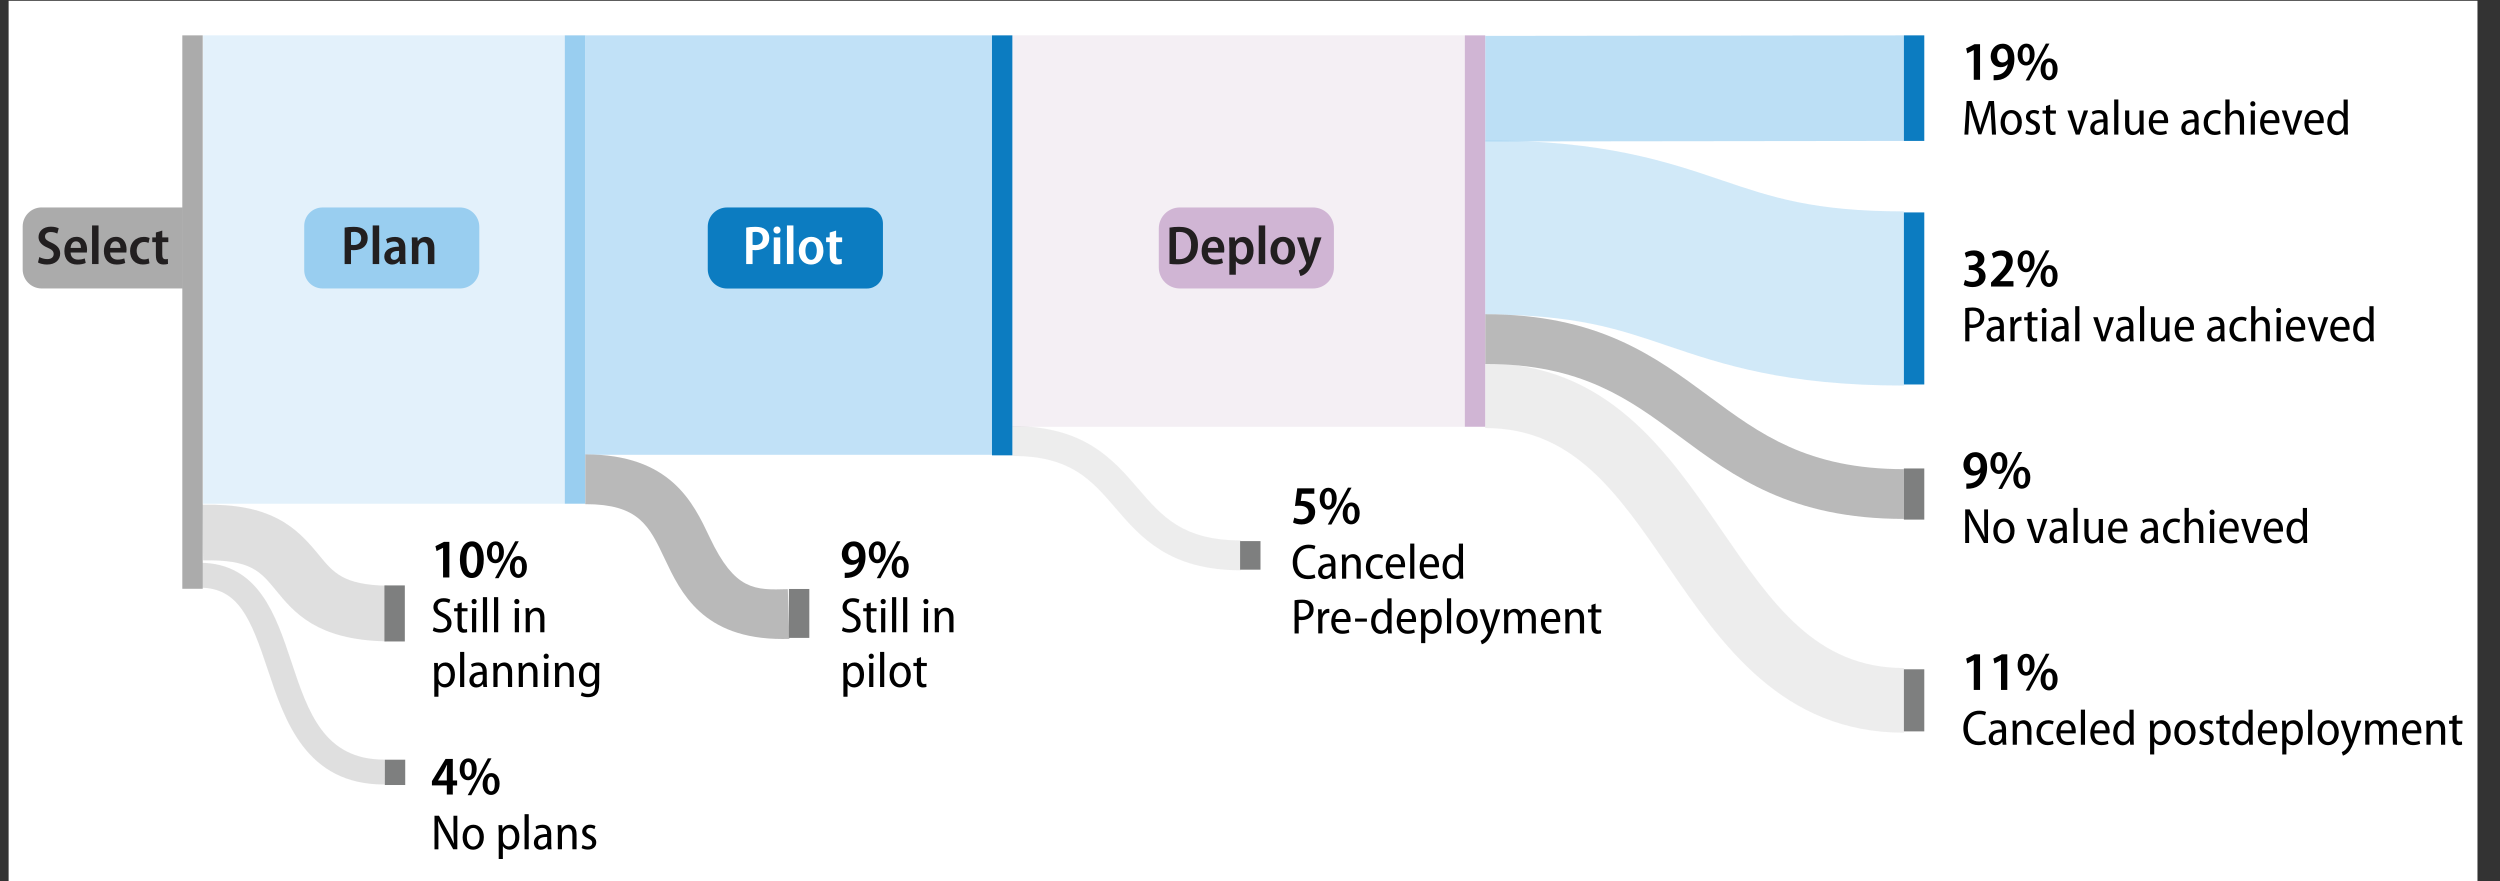 <?xml version="1.0" encoding="UTF-8"?><svg id="Layer_1" xmlns="http://www.w3.org/2000/svg" xmlns:xlink="http://www.w3.org/1999/xlink" viewBox="0 0 504.9 178.02"><rect x="0" y="0" width="504.9" height="178.02" fill="#333333" stroke="none"/><defs><style>.cls-1{clip-path:url(#clippath-6);}.cls-2{clip-path:url(#clippath-7);}.cls-3{clip-path:url(#clippath-17);}.cls-4{clip-path:url(#clippath-15);}.cls-5{clip-path:url(#clippath-18);}.cls-6{clip-path:url(#clippath-4);}.cls-7{fill:#c1e1f7;}.cls-8{fill:#e7dbe6;}.cls-9{clip-path:url(#clippath-9);}.cls-10{clip-path:url(#clippath-10);}.cls-11{opacity:.66;}.cls-11,.cls-12,.cls-13,.cls-14,.cls-15{isolation:isolate;}.cls-16{fill:#fff;}.cls-17{fill:#d0b5d4;}.cls-18{clip-path:url(#clippath-11);}.cls-19,.cls-20,.cls-21{fill:none;}.cls-22{fill:#221f20;}.cls-20{stroke:#fff;stroke-width:1.25px;}.cls-20,.cls-21{stroke-miterlimit:10;}.cls-12{opacity:.25;}.cls-23{clip-path:url(#clippath-1);}.cls-24{clip-path:url(#clippath-5);}.cls-25{fill:#99cef0;}.cls-21{stroke:#000;stroke-width:.25px;}.cls-26{clip-path:url(#clippath-8);}.cls-27{fill:#7e7f7f;}.cls-28{clip-path:url(#clippath-3);}.cls-29{clip-path:url(#clippath-12);}.cls-30{clip-path:url(#clippath-14);}.cls-14{opacity:.45;}.cls-31{clip-path:url(#clippath-19);}.cls-32{fill:#0c7cc1;}.cls-15{opacity:.46;}.cls-33{fill:#b9b9b9;}.cls-34{clip-path:url(#clippath-16);}.cls-35{fill:#ababab;}.cls-36{clip-path:url(#clippath-13);}.cls-37{clip-path:url(#clippath);}</style><clipPath id="clippath"><rect class="cls-19" x="-75.95" y="-137.88" width="654" height="834"/></clipPath><clipPath id="clippath-1"><rect class="cls-19" x="-75.95" y="-137.88" width="654" height="834"/></clipPath><clipPath id="clippath-3"><rect class="cls-19" x="1.74" y=".16" width="498.61" height="179.96"/></clipPath><clipPath id="clippath-4"><rect class="cls-19" x="41" y="7.14" width="73.06" height="94.59"/></clipPath><clipPath id="clippath-5"><rect class="cls-19" x="118.18" y="7.14" width="82.16" height="84.71"/></clipPath><clipPath id="clippath-6"><rect class="cls-19" x="204.46" y="7.14" width="91.36" height="79.05"/></clipPath><clipPath id="clippath-7"><rect class="cls-19" x="299.95" y="28.35" width="84.56" height="49.52"/></clipPath><clipPath id="clippath-8"><rect class="cls-19" x="299.95" y="28.35" width="84.56" height="49.51"/></clipPath><clipPath id="clippath-9"><rect class="cls-19" x="299.95" y="7.14" width="84.56" height="21.43"/></clipPath><clipPath id="clippath-10"><rect class="cls-19" x="299.95" y="73.38" width="84.56" height="74.6"/></clipPath><clipPath id="clippath-11"><rect class="cls-19" x="299.95" y="73.38" width="84.56" height="74.6"/></clipPath><clipPath id="clippath-12"><rect class="cls-19" x="40.79" y="101.9" width="37.44" height="27.62"/></clipPath><clipPath id="clippath-13"><rect class="cls-19" x="40.79" y="101.9" width="37.44" height="27.62"/></clipPath><clipPath id="clippath-14"><rect class="cls-19" x="204.46" y="86.06" width="46.18" height="29.13"/></clipPath><clipPath id="clippath-15"><rect class="cls-19" x="204.46" y="86.06" width="46.18" height="29.13"/></clipPath><clipPath id="clippath-16"><rect class="cls-19" x="40.32" y="113.67" width="37.41" height="44.78"/></clipPath><clipPath id="clippath-17"><rect class="cls-19" x="40.32" y="113.67" width="37.41" height="44.78"/></clipPath><clipPath id="clippath-18"><rect class="cls-19" x="1.74" y=".16" width="498.61" height="179.96"/></clipPath><clipPath id="clippath-19"><rect class="cls-19" x="-75.95" y="-137.88" width="654" height="834"/></clipPath></defs><g class="cls-37"><g class="cls-23"><rect class="cls-16" x="1.74" y=".16" width="498.61" height="179.96"/><g class="cls-28"><g class="cls-15"><g class="cls-6"><rect class="cls-7" x="41.01" y="7.14" width="73.06" height="94.59"/></g></g><g class="cls-13"><g class="cls-24"><rect class="cls-7" x="118.18" y="7.14" width="82.16" height="84.71"/></g></g><g class="cls-14"><g class="cls-1"><rect class="cls-8" x="204.46" y="7.14" width="91.36" height="79.05"/></g></g><g class="cls-14"><g class="cls-2"><g class="cls-26"><path class="cls-25" d="M384.51,77.87c-24.04,0-36.73-4.3-47.93-8.1-9.87-3.35-18.39-6.24-36.63-6.24V28.35c24.04,0,36.73,4.3,47.93,8.1,9.87,3.35,18.39,6.24,36.63,6.24v35.18Z"/></g></g></g><g class="cls-11"><g class="cls-9"><polygon class="cls-25" points="299.95 7.25 299.95 28.57 384.51 28.46 384.51 7.14 299.95 7.25"/></g></g><g class="cls-12"><g class="cls-10"><g class="cls-18"><path class="cls-33" d="M384.51,147.98c-24.58,0-36.84-17.85-47.67-33.6-10.3-14.99-19.19-27.93-36.89-27.93v-13.07c24.58,0,36.84,17.85,47.66,33.6,10.3,14.99,19.19,27.93,36.9,27.93v13.07Z"/></g></g></g><g class="cls-14"><g class="cls-29"><g class="cls-36"><path class="cls-33" d="M78.02,129.53c-14.07-.26-18.67-5.87-22.36-10.38-3.05-3.72-5.05-6.18-14.63-5.97l-.24-11.25c13.94-.3,18.92,4.4,23.58,10.1,3,3.67,4.99,6.09,13.85,6.26l-.2,11.26Z"/></g></g></g><path class="cls-33" d="M384.51,104.8c-22.8,0-34.22-8.45-45.27-16.63-10.19-7.54-19.81-14.66-39.29-14.66v-10.05c22.8,0,34.22,8.46,45.27,16.63,10.19,7.54,19.81,14.66,39.29,14.66v10.05Z"/><path class="cls-33" d="M158.07,129.05c-16.17,0-20.59-9.35-23.84-16.23-3.13-6.62-5.2-11-16-11h-.04v-10.05s.04,0,.04,0c17.18,0,21.76,9.69,25.1,16.76,5.09,10.78,9.12,10.66,15.78,10.45l.31,10.05c-.46.02-.9.02-1.34.02"/><g class="cls-12"><g class="cls-30"><g class="cls-4"><path class="cls-33" d="M250.64,115.18c-14.54,0-20.3-6.69-25.38-12.6-4.85-5.63-9.03-10.5-20.8-10.5v-6.03c14.54,0,20.29,6.69,25.38,12.6,4.85,5.63,9.03,10.5,20.8,10.5v6.03Z"/></g></g></g><g class="cls-14"><g class="cls-34"><g class="cls-3"><path class="cls-33" d="M77.57,158.44c-15.79,0-20.07-12.88-23.51-23.24-3.4-10.24-5.89-16.51-13.71-16.51h-.02v-5.03s.02,0,.02,0c11.85,0,15.37,10.6,18.48,19.95,3.38,10.18,6.58,19.8,18.75,19.8h.13l.03,5.03h-.16Z"/></g></g></g></g><rect class="cls-35" x="36.82" y="7.14" width="4.12" height="111.77"/><rect class="cls-25" x="114.06" y="7.14" width="4.12" height="94.59"/><rect class="cls-27" x="77.64" y="118.23" width="4.12" height="11.32"/><rect class="cls-27" x="77.72" y="153.43" width="4.12" height="5.11"/><rect class="cls-32" x="200.34" y="7.14" width="4.12" height="84.82"/><rect class="cls-27" x="159.33" y="118.95" width="4.12" height="9.88"/><rect class="cls-17" x="295.83" y="7.14" width="4.12" height="79.05"/><rect class="cls-27" x="250.45" y="109.28" width="4.12" height="5.77"/><rect class="cls-32" x="384.51" y="7.14" width="4.12" height="21.32"/><rect class="cls-32" x="384.51" y="42.9" width="4.12" height="34.75"/><rect class="cls-27" x="384.51" y="94.61" width="4.12" height="10.33"/><rect class="cls-27" x="384.51" y="135.17" width="4.12" height="12.54"/><g class="cls-5"><path class="cls-35" d="M8.42,41.9h28.52v16.36H8.42c-2.12,0-3.84-1.72-3.84-3.84v-8.69c0-2.12,1.72-3.84,3.84-3.84"/><path class="cls-25" d="M65.14,41.9h27.75c2.16,0,3.91,1.75,3.91,3.91v8.54c0,2.16-1.75,3.91-3.91,3.91h-27.75c-2.05,0-3.7-1.66-3.7-3.7v-8.96c0-2.04,1.66-3.7,3.7-3.7"/><path class="cls-32" d="M146.83,41.9h28.24c1.79,0,3.25,1.45,3.25,3.25v9.87c0,1.79-1.45,3.25-3.25,3.25h-28.24c-2.15,0-3.89-1.74-3.89-3.89v-8.59c0-2.15,1.74-3.89,3.89-3.89"/><path class="cls-17" d="M238.28,41.9h26.9c2.33,0,4.22,1.89,4.22,4.22v7.92c0,2.33-1.89,4.22-4.22,4.22h-26.9c-2.35,0-4.25-1.9-4.25-4.25v-7.86c0-2.35,1.9-4.25,4.25-4.25"/></g><path class="cls-22" d="M7.94,51.91c.4.22,1.01.42,1.62.42.82,0,1.28-.41,1.28-1.03,0-.58-.38-.91-1.22-1.27-1.11-.46-1.84-1.15-1.84-2.13,0-1.21.95-2.12,2.5-2.12.71,0,1.26.17,1.58.33l-.29,1.07c-.25-.13-.71-.32-1.32-.32-.81,0-1.16.45-1.16.9,0,.58.39.84,1.32,1.26,1.18.53,1.74,1.21,1.74,2.19,0,1.24-.92,2.22-2.67,2.22-.72,0-1.46-.2-1.81-.42l.27-1.09Z"/><path class="cls-22" d="M14.26,50.99c.02,1.04.72,1.44,1.52,1.44.56,0,.97-.1,1.34-.23l.19.91c-.42.19-1.03.32-1.73.32-1.64,0-2.58-1.06-2.58-2.71s.89-2.89,2.44-2.89,2.14,1.32,2.14,2.58c0,.27-.02.46-.04.59h-3.27ZM16.35,50.07c.01-.61-.23-1.33-1-1.33s-1.05.75-1.1,1.33h2.09Z"/><path class="cls-22" d="M18.59,45.53h1.31v7.8h-1.31v-7.8Z"/><path class="cls-22" d="M22.24,50.99c.02,1.04.72,1.44,1.52,1.44.56,0,.97-.1,1.34-.23l.19.91c-.42.19-1.03.32-1.73.32-1.64,0-2.58-1.06-2.58-2.71s.89-2.89,2.44-2.89,2.14,1.32,2.14,2.58c0,.27-.02.46-.04.59h-3.27ZM24.33,50.07c.01-.61-.23-1.33-1-1.33s-1.05.75-1.1,1.33h2.09Z"/><path class="cls-22" d="M30.19,53.18c-.24.11-.74.24-1.34.24-1.56,0-2.58-1.04-2.58-2.74,0-1.6,1.04-2.84,2.8-2.84.44,0,.89.1,1.15.22l-.22,1c-.19-.09-.48-.19-.9-.19-.96,0-1.5.79-1.5,1.77,0,1.11.64,1.75,1.5,1.75.4,0,.69-.08.92-.19l.17.98Z"/><path class="cls-22" d="M32.77,46.57v1.37h1.22v.96h-1.22v2.51c0,.65.2.94.65.94.21,0,.33-.01.48-.06l.03,1.01c-.2.07-.53.12-.93.12-.46,0-.85-.14-1.1-.41-.29-.3-.42-.76-.42-1.49v-2.62h-.73v-.96h.73v-.98l1.28-.39Z"/><path class="cls-22" d="M69.59,45.97c.45-.09,1.07-.16,1.87-.16.94,0,1.64.19,2.1.6.43.37.7.95.7,1.64,0,.72-.22,1.28-.61,1.68-.52.54-1.33.8-2.2.8-.21,0-.4-.01-.56-.04v2.84h-1.29v-7.36ZM70.88,49.45c.14.03.32.04.55.04.95,0,1.52-.52,1.52-1.39,0-.79-.49-1.27-1.39-1.27-.31,0-.54.03-.67.07v2.56Z"/><path class="cls-22" d="M75.27,45.53h1.31v7.8h-1.31v-7.8Z"/><path class="cls-22" d="M81.86,52.05c0,.46.02.93.08,1.27h-1.17l-.09-.59h-.02c-.31.42-.83.7-1.46.7-1,0-1.59-.74-1.59-1.6,0-1.36,1.19-2.01,2.95-2.01v-.1c0-.42-.17-.94-1.01-.94-.49,0-.97.16-1.32.37l-.25-.85c.37-.22,1.02-.45,1.81-.45,1.62,0,2.07,1.05,2.07,2.21v2ZM80.59,50.67c-.81-.01-1.7.18-1.7,1.03,0,.55.34.79.72.79.46,0,.83-.3.95-.7.02-.1.03-.2.03-.3v-.82Z"/><path class="cls-22" d="M83.2,49.52c0-.62-.02-1.11-.04-1.58h1.14l.07.76h.02c.24-.42.8-.86,1.59-.86.92,0,1.75.63,1.75,2.2v3.29h-1.31v-3.14c0-.71-.23-1.27-.91-1.27-.48,0-.82.33-.94.75-.04.11-.07.29-.07.45v3.21h-1.31v-3.81Z"/><path class="cls-16" d="M150.69,45.97c.45-.09,1.07-.16,1.87-.16.94,0,1.64.19,2.1.6.43.37.7.95.7,1.64,0,.72-.22,1.28-.61,1.68-.52.54-1.33.8-2.2.8-.21,0-.4-.01-.56-.04v2.84h-1.29v-7.36ZM151.98,49.45c.14.03.32.04.55.04.95,0,1.52-.52,1.52-1.39,0-.79-.49-1.27-1.39-1.27-.31,0-.54.03-.67.07v2.56Z"/><path class="cls-16" d="M157.65,46.46c0,.41-.29.72-.74.72-.42,0-.71-.31-.71-.72s.3-.72.73-.72.72.3.72.72ZM156.27,53.33v-5.39h1.31v5.39h-1.31Z"/><path class="cls-16" d="M158.93,45.53h1.31v7.8h-1.31v-7.8Z"/><path class="cls-16" d="M166.3,50.59c0,2.04-1.32,2.84-2.51,2.84-1.41,0-2.47-1.02-2.47-2.77s1.11-2.83,2.53-2.83,2.44,1.08,2.44,2.75ZM162.66,50.64c0,1,.41,1.84,1.16,1.84s1.14-.84,1.14-1.85c0-.83-.3-1.83-1.14-1.83s-1.16.97-1.16,1.84Z"/><path class="cls-16" d="M168.86,46.57v1.37h1.22v.96h-1.22v2.51c0,.65.2.94.65.94.21,0,.33-.01.48-.06l.03,1.01c-.2.07-.53.12-.93.12-.46,0-.85-.14-1.1-.41-.29-.3-.42-.76-.42-1.49v-2.62h-.73v-.96h.73v-.98l1.28-.39Z"/><path class="cls-22" d="M236.2,45.97c.53-.1,1.21-.16,1.91-.16,1.25,0,2.1.27,2.71.79.7.58,1.12,1.49,1.12,2.83,0,1.42-.44,2.41-1.11,3.02-.66.63-1.71.94-3.02.94-.67,0-1.22-.04-1.62-.1v-7.32ZM237.5,52.32c.17.03.4.03.62.03,1.48,0,2.44-.88,2.44-2.9.01-1.66-.81-2.61-2.31-2.61-.33,0-.59.02-.75.07v5.41Z"/><path class="cls-22" d="M243.94,50.99c.02,1.04.72,1.44,1.52,1.44.56,0,.97-.1,1.34-.23l.19.91c-.42.19-1.03.32-1.73.32-1.64,0-2.58-1.06-2.58-2.71s.89-2.89,2.44-2.89,2.14,1.32,2.14,2.58c0,.27-.02.46-.04.59h-3.27ZM246.03,50.07c.01-.61-.23-1.33-1-1.33s-1.05.75-1.1,1.33h2.09Z"/><path class="cls-22" d="M248.27,49.7c0-.71-.02-1.27-.04-1.76h1.15l.07.79h.02c.35-.58.92-.89,1.63-.89,1.19,0,2.07,1.08,2.07,2.74,0,1.95-1.11,2.85-2.22,2.85-.62,0-1.11-.29-1.34-.67h-.02v2.73h-1.31v-5.8ZM249.58,51.16c0,.14.01.28.04.4.13.54.55.85,1.02.85.79,0,1.21-.75,1.21-1.78s-.4-1.74-1.18-1.74c-.48,0-.92.39-1.04.91-.02.11-.04.23-.04.35v1.01Z"/><path class="cls-22" d="M254.21,45.53h1.31v7.8h-1.31v-7.8Z"/><path class="cls-22" d="M261.57,50.59c0,2.04-1.32,2.84-2.51,2.84-1.41,0-2.47-1.02-2.47-2.77s1.11-2.83,2.53-2.83,2.44,1.08,2.44,2.75ZM257.93,50.64c0,1,.41,1.84,1.16,1.84s1.14-.84,1.14-1.85c0-.83-.3-1.83-1.14-1.83s-1.16.97-1.16,1.84Z"/><path class="cls-22" d="M263.37,47.94l.86,2.9c.1.34.2.73.27,1.03h.03c.07-.3.17-.69.25-1.03l.74-2.9h1.37l-1.25,3.73c-.6,1.76-1.06,2.73-1.68,3.34-.51.49-1.04.69-1.34.73l-.33-1.11c.23-.07.51-.21.77-.42.24-.19.5-.5.66-.83.04-.1.08-.18.08-.24,0-.05-.01-.13-.06-.24l-1.81-4.96h1.43Z"/><path d="M90.24,160.46v-1.84h-3.01v-.86l2.75-4.49h1.47v4.35h.87v1.01h-.87v1.84h-1.22ZM90.24,157.62v-1.88c0-.42.02-.84.06-1.26h-.04c-.22.45-.39.82-.61,1.22l-1.18,1.9v.02h1.78Z"/><path d="M96.27,155.31c0,1.53-.82,2.27-1.73,2.27-.97,0-1.69-.83-1.7-2.17,0-1.34.72-2.25,1.76-2.25s1.67.9,1.67,2.15ZM93.81,155.37c-.01.83.24,1.47.75,1.47s.73-.62.73-1.48c0-.8-.19-1.47-.74-1.47-.51,0-.74.66-.74,1.48ZM94.45,160.6l4.08-7.45h.73l-4.07,7.45h-.74ZM100.9,158.28c0,1.53-.82,2.27-1.73,2.27-.97,0-1.69-.83-1.7-2.17,0-1.34.72-2.25,1.76-2.25s1.67.9,1.67,2.15ZM98.45,158.35c-.01.83.24,1.47.75,1.47s.73-.62.73-1.48c0-.8-.19-1.47-.74-1.47-.51,0-.74.66-.74,1.48Z"/><path d="M87.75,171.52v-6.78h.9l1.89,3.35c.43.77.81,1.55,1.11,2.25h.02c-.07-.96-.09-1.8-.09-2.89v-2.71h.78v6.78h-.83l-1.9-3.38c-.41-.74-.81-1.51-1.13-2.28h-.03c.06.88.07,1.71.07,2.93v2.74h-.78Z"/><path d="M97.72,169.05c0,1.82-1.14,2.56-2.18,2.56-1.19,0-2.11-.92-2.11-2.5,0-1.67.99-2.55,2.18-2.55s2.11.96,2.11,2.49ZM94.29,169.09c0,.99.47,1.87,1.29,1.87s1.28-.9,1.28-1.89c0-.79-.33-1.86-1.28-1.86s-1.29,1.02-1.29,1.88Z"/><path d="M100.72,168.22c0-.66-.02-1.15-.04-1.57h.75l.05.77h.02c.33-.57.85-.86,1.52-.86,1.09,0,1.87.96,1.87,2.47,0,1.76-.98,2.58-2,2.58-.59,0-1.07-.28-1.31-.7h-.02v2.57h-.84v-5.27ZM101.57,169.6c0,.13,0,.25.04.37.15.63.63.97,1.14.97.85,0,1.3-.79,1.3-1.87,0-.98-.43-1.81-1.28-1.81-.52,0-1.02.42-1.15,1.02-.03.11-.05.24-.05.36v.96Z"/><path d="M105.94,164.43h.84v7.09h-.84v-7.09Z"/><path d="M111.33,170.37c0,.4,0,.81.07,1.15h-.76l-.07-.58h-.03c-.25.37-.71.68-1.34.68-.88,0-1.38-.65-1.38-1.4,0-1.19,1.02-1.8,2.66-1.79v-.12c0-.47-.13-1.12-1.01-1.11-.41,0-.82.12-1.13.32l-.19-.57c.34-.22.88-.39,1.46-.39,1.33,0,1.71.9,1.71,1.91v1.9ZM110.5,169.02c-.79,0-1.84.13-1.84,1.11,0,.59.36.84.75.84.55,0,.93-.35,1.05-.78.03-.09.04-.19.04-.28v-.89Z"/><path d="M112.66,167.95c0-.52-.02-.9-.04-1.3h.74l.05.74h.02c.23-.43.74-.83,1.46-.83.66,0,1.55.43,1.55,1.95v3.01h-.84v-2.9c0-.72-.24-1.36-.99-1.36-.5,0-.92.37-1.06.88-.03.11-.05.26-.05.41v2.97h-.84v-3.57Z"/><path d="M117.66,170.64c.23.15.65.32,1.06.32.58,0,.88-.3.88-.71s-.22-.64-.82-.92c-.8-.34-1.2-.8-1.2-1.38,0-.78.62-1.4,1.58-1.4.46,0,.84.13,1.1.28l-.21.62c-.19-.12-.5-.26-.9-.26-.49,0-.75.3-.75.65,0,.37.24.55.82.82.75.33,1.2.76,1.2,1.47,0,.89-.66,1.46-1.71,1.46-.48,0-.95-.13-1.25-.32l.21-.64Z"/><path d="M89.47,110.65h-.02l-1.28.65-.23-1,1.71-.86h1.1v7.19h-1.27v-5.99Z"/><path d="M97.7,112.99c0,2.4-.91,3.75-2.44,3.75s-2.37-1.53-2.38-3.68c0-2.23.87-3.73,2.46-3.73s2.37,1.59,2.37,3.66ZM94.2,113.05c-.01,1.74.4,2.67,1.11,2.67s1.08-.97,1.08-2.69-.33-2.67-1.08-2.67c-.67,0-1.11.92-1.11,2.69Z"/><path d="M101.77,111.48c0,1.53-.82,2.27-1.73,2.27-.97,0-1.69-.83-1.7-2.17,0-1.34.72-2.25,1.76-2.25s1.67.9,1.67,2.15ZM99.32,111.54c-.01.83.24,1.47.75,1.47s.73-.62.73-1.48c0-.8-.19-1.47-.74-1.47-.51,0-.74.66-.74,1.48ZM99.96,116.77l4.08-7.45h.73l-4.07,7.45h-.74ZM106.41,114.45c0,1.53-.82,2.27-1.73,2.27-.97,0-1.69-.83-1.7-2.17,0-1.34.72-2.25,1.76-2.25s1.67.9,1.67,2.15ZM103.95,114.52c-.01.83.24,1.47.75,1.47s.73-.62.73-1.48c0-.8-.19-1.47-.74-1.47-.51,0-.74.66-.74,1.48Z"/><path d="M87.61,126.67c.34.22.87.39,1.39.39.84,0,1.34-.46,1.34-1.16,0-.62-.36-1-1.17-1.36-.94-.38-1.64-.99-1.64-1.91,0-1.05.83-1.82,2.08-1.82.6,0,1.08.15,1.33.3l-.22.7c-.21-.12-.61-.29-1.15-.29-.84,0-1.19.53-1.19,1,0,.64.39.95,1.24,1.33,1.06.49,1.57,1.07,1.57,1.99,0,1.08-.78,1.93-2.23,1.93-.59,0-1.25-.18-1.56-.39l.21-.71Z"/><path d="M93.25,121.67v1.16h1.17v.64h-1.17v2.71c0,.61.19.91.62.91.2,0,.33-.02.45-.05l.03.64c-.16.06-.4.11-.72.11-.37,0-.69-.12-.9-.35-.22-.25-.32-.65-.32-1.26v-2.71h-.7v-.64h.7v-.88l.83-.28Z"/><path d="M96.27,121.49c0,.3-.2.53-.53.53-.3,0-.51-.23-.51-.53s.22-.54.52-.54.52.23.52.54ZM95.33,127.69v-4.87h.84v4.87h-.84Z"/><path d="M97.53,120.6h.84v7.09h-.84v-7.09Z"/><path d="M99.77,120.6h.84v7.09h-.84v-7.09Z"/><path d="M104.9,121.49c0,.3-.2.53-.53.53-.3,0-.51-.23-.51-.53s.22-.54.52-.54.52.23.52.54ZM103.97,127.69v-4.87h.84v4.87h-.84Z"/><path d="M106.17,124.12c0-.52-.02-.9-.04-1.3h.74l.05.74h.02c.23-.43.74-.83,1.46-.83.66,0,1.55.43,1.55,1.95v3.01h-.84v-2.9c0-.72-.24-1.36-.99-1.36-.5,0-.92.37-1.06.88-.03.11-.05.26-.05.41v2.97h-.84v-3.57Z"/><path d="M87.71,135.45c0-.66-.02-1.15-.04-1.57h.75l.05.77h.02c.33-.57.85-.86,1.52-.86,1.09,0,1.87.96,1.87,2.47,0,1.76-.98,2.58-2,2.58-.59,0-1.07-.28-1.31-.7h-.02v2.57h-.84v-5.27ZM88.55,136.82c0,.13,0,.25.04.37.15.63.63.97,1.14.97.85,0,1.3-.79,1.3-1.87,0-.98-.43-1.81-1.28-1.81-.52,0-1.02.42-1.15,1.02-.03.11-.05.24-.05.36v.96Z"/><path d="M92.92,131.66h.84v7.09h-.84v-7.09Z"/><path d="M98.31,137.6c0,.4,0,.81.07,1.15h-.76l-.07-.58h-.03c-.25.37-.71.68-1.34.68-.88,0-1.38-.65-1.38-1.4,0-1.19,1.02-1.8,2.66-1.79v-.12c0-.47-.13-1.12-1.01-1.11-.41,0-.82.12-1.13.32l-.19-.57c.34-.22.88-.39,1.46-.39,1.33,0,1.71.9,1.71,1.91v1.9ZM97.49,136.25c-.79,0-1.84.13-1.84,1.11,0,.59.36.84.75.84.55,0,.93-.35,1.05-.78.03-.09.04-.19.04-.28v-.88Z"/><path d="M99.65,135.18c0-.52-.02-.9-.04-1.3h.74l.05.74h.02c.23-.43.74-.83,1.46-.83.66,0,1.55.43,1.55,1.95v3.01h-.84v-2.9c0-.72-.24-1.36-.99-1.36-.5,0-.92.37-1.06.88-.03.11-.05.26-.05.41v2.97h-.84v-3.57Z"/><path d="M104.77,135.18c0-.52-.02-.9-.04-1.3h.74l.05.74h.02c.23-.43.74-.83,1.46-.83.66,0,1.55.43,1.55,1.95v3.01h-.84v-2.9c0-.72-.24-1.36-.99-1.36-.5,0-.92.37-1.06.88-.03.11-.05.26-.05.41v2.97h-.84v-3.57Z"/><path d="M110.83,132.54c0,.3-.2.53-.53.53-.3,0-.51-.23-.51-.53s.22-.54.52-.54.52.23.52.54ZM109.9,138.75v-4.87h.84v4.87h-.84Z"/><path d="M112.1,135.18c0-.52-.02-.9-.04-1.3h.74l.05.74h.02c.23-.43.74-.83,1.46-.83.66,0,1.55.43,1.55,1.95v3.01h-.84v-2.9c0-.72-.24-1.36-.99-1.36-.5,0-.92.37-1.06.88-.03.11-.05.26-.05.41v2.97h-.84v-3.57Z"/><path d="M121.01,138.06c0,1.18-.21,1.79-.62,2.19-.42.4-1.04.56-1.63.56-.53,0-1.11-.13-1.46-.35l.21-.65c.28.17.73.33,1.27.33.82,0,1.4-.44,1.4-1.63v-.53h-.02c-.23.43-.71.75-1.36.75-1.11,0-1.88-1.02-1.88-2.38,0-1.69,1-2.56,1.99-2.56.74,0,1.14.4,1.34.76h.02l.04-.67h.74c-.02.34-.04.75-.04,1.39v2.8ZM120.16,135.73c0-.14-.01-.27-.04-.38-.14-.46-.49-.88-1.09-.88-.75,0-1.27.72-1.27,1.83,0,1.05.46,1.77,1.27,1.77.45,0,.88-.27,1.07-.84.05-.15.06-.31.06-.46v-1.04Z"/><path d="M170.6,115.68c.22.01.42,0,.71-.03.48-.06.94-.23,1.29-.53.44-.37.75-.93.87-1.64h-.02c-.33.37-.8.6-1.43.6-1.15,0-2.01-.87-2.01-2.2s.96-2.54,2.41-2.54c1.56,0,2.38,1.29,2.38,3.03,0,1.53-.49,2.63-1.19,3.35-.58.56-1.36.91-2.25.98-.28.03-.55.04-.76.03v-1.05ZM171.31,111.79c0,.79.39,1.35,1.07,1.35.48,0,.84-.24,1.02-.56.06-.11.08-.22.08-.46,0-1.04-.35-1.8-1.13-1.8-.59,0-1.05.56-1.04,1.48Z"/><path d="M178.89,111.48c0,1.53-.82,2.27-1.73,2.27-.97,0-1.69-.83-1.7-2.17,0-1.34.72-2.25,1.76-2.25s1.67.9,1.67,2.15ZM176.43,111.54c-.01.83.24,1.47.75,1.47s.73-.62.73-1.48c0-.8-.19-1.47-.74-1.47-.51,0-.74.66-.74,1.48ZM177.07,116.77l4.08-7.45h.73l-4.07,7.45h-.74ZM183.52,114.45c0,1.53-.82,2.27-1.73,2.27-.97,0-1.69-.83-1.7-2.17,0-1.34.72-2.25,1.76-2.25s1.67.9,1.67,2.15ZM181.07,114.52c-.01.83.24,1.47.75,1.47s.73-.62.73-1.48c0-.8-.19-1.47-.74-1.47-.51,0-.74.66-.74,1.48Z"/><path d="M170.24,126.67c.34.22.87.39,1.39.39.84,0,1.34-.46,1.34-1.16,0-.62-.36-1-1.17-1.36-.94-.38-1.64-.99-1.64-1.91,0-1.05.83-1.82,2.08-1.82.6,0,1.08.15,1.33.3l-.22.7c-.21-.12-.61-.29-1.15-.29-.84,0-1.19.53-1.19,1,0,.64.39.95,1.24,1.33,1.06.49,1.57,1.07,1.57,1.99,0,1.08-.78,1.93-2.23,1.93-.59,0-1.25-.18-1.56-.39l.21-.71Z"/><path d="M175.87,121.67v1.16h1.17v.64h-1.17v2.71c0,.61.19.91.62.91.2,0,.33-.02.45-.05l.03.64c-.16.06-.4.11-.72.11-.37,0-.69-.12-.9-.35-.22-.25-.32-.65-.32-1.26v-2.71h-.7v-.64h.7v-.88l.83-.28Z"/><path d="M178.89,121.49c0,.3-.2.53-.53.53-.3,0-.51-.23-.51-.53s.22-.54.52-.54.52.23.52.54ZM177.95,127.69v-4.87h.84v4.87h-.84Z"/><path d="M180.16,120.6h.84v7.09h-.84v-7.09Z"/><path d="M182.39,120.6h.84v7.09h-.84v-7.09Z"/><path d="M187.52,121.49c0,.3-.2.53-.53.53-.3,0-.51-.23-.51-.53s.22-.54.52-.54.52.23.52.54ZM186.59,127.69v-4.87h.84v4.87h-.84Z"/><path d="M188.79,124.12c0-.52-.02-.9-.04-1.3h.74l.05.74h.02c.23-.43.74-.83,1.46-.83.66,0,1.55.43,1.55,1.95v3.01h-.84v-2.9c0-.72-.24-1.36-.99-1.36-.5,0-.92.37-1.06.88-.03.11-.05.26-.05.41v2.97h-.84v-3.57Z"/><path d="M170.33,135.45c0-.66-.02-1.15-.04-1.57h.75l.05.77h.02c.33-.57.85-.86,1.52-.86,1.09,0,1.87.96,1.87,2.47,0,1.76-.98,2.58-2,2.58-.59,0-1.07-.28-1.31-.7h-.02v2.57h-.84v-5.27ZM171.17,136.82c0,.13,0,.25.04.37.15.63.63.97,1.14.97.85,0,1.3-.79,1.3-1.87,0-.98-.43-1.81-1.28-1.81-.52,0-1.02.42-1.15,1.02-.03.11-.05.24-.05.36v.96Z"/><path d="M176.48,132.54c0,.3-.2.53-.53.53-.3,0-.51-.23-.51-.53s.22-.54.52-.54.52.23.52.54ZM175.54,138.75v-4.87h.84v4.87h-.84Z"/><path d="M177.74,131.66h.84v7.09h-.84v-7.09Z"/><path d="M183.95,136.28c0,1.82-1.14,2.56-2.18,2.56-1.19,0-2.11-.92-2.11-2.5,0-1.67.99-2.55,2.18-2.55s2.11.96,2.11,2.49ZM180.52,136.32c0,.99.47,1.87,1.29,1.87s1.28-.9,1.28-1.89c0-.79-.33-1.86-1.28-1.86s-1.29,1.02-1.29,1.88Z"/><path d="M186.01,132.72v1.16h1.17v.64h-1.17v2.71c0,.61.19.91.62.91.2,0,.33-.02.45-.05l.03.64c-.16.06-.4.11-.72.11-.37,0-.69-.12-.9-.35-.22-.25-.32-.65-.32-1.26v-2.71h-.7v-.64h.7v-.88l.83-.28Z"/><path d="M265.43,99.71h-2.51l-.22,1.48c.14-.02.27-.02.44-.02.54,0,1.16.14,1.63.49.5.35.84.94.84,1.77,0,1.38-1.07,2.49-2.74,2.49-.72,0-1.37-.19-1.73-.39l.27-1c.29.16.84.34,1.42.34.76,0,1.46-.46,1.46-1.34s-.64-1.39-1.9-1.39c-.35,0-.61.02-.85.06l.45-3.58h3.45v1.09Z"/><path d="M269.96,100.66c0,1.53-.82,2.27-1.73,2.27-.97,0-1.69-.83-1.7-2.17,0-1.34.72-2.25,1.76-2.25s1.67.9,1.67,2.15ZM267.51,100.72c-.01.83.24,1.47.75,1.47s.73-.62.73-1.48c0-.8-.19-1.47-.74-1.47-.51,0-.74.66-.74,1.48ZM268.15,105.94l4.08-7.45h.73l-4.07,7.45h-.74ZM274.6,103.63c0,1.53-.82,2.27-1.73,2.27-.97,0-1.69-.83-1.7-2.17,0-1.34.72-2.25,1.76-2.25s1.67.9,1.67,2.15ZM272.14,103.7c-.01.83.24,1.47.75,1.47s.73-.62.73-1.48c0-.8-.19-1.47-.74-1.47-.51,0-.74.66-.74,1.48Z"/><path d="M265.65,116.68c-.28.15-.83.28-1.54.28-1.74,0-3.03-1.17-3.03-3.41s1.41-3.55,3.2-3.55c.71,0,1.18.15,1.38.26l-.2.69c-.28-.14-.65-.24-1.16-.24-1.33,0-2.32.93-2.32,2.79s.89,2.73,2.29,2.73c.46,0,.93-.1,1.22-.24l.16.68Z"/><path d="M269.71,115.72c0,.4,0,.81.07,1.15h-.76l-.07-.58h-.03c-.25.37-.71.68-1.34.68-.88,0-1.38-.65-1.38-1.4,0-1.19,1.02-1.8,2.66-1.79v-.12c0-.47-.13-1.12-1.01-1.11-.41,0-.82.12-1.13.32l-.19-.57c.34-.22.88-.39,1.46-.39,1.33,0,1.71.9,1.71,1.91v1.9ZM268.88,114.37c-.79,0-1.84.13-1.84,1.11,0,.59.36.84.75.84.55,0,.93-.35,1.05-.78.03-.09.04-.19.04-.28v-.88Z"/><path d="M271.04,113.3c0-.52-.02-.9-.04-1.3h.74l.05.74h.02c.23-.43.74-.83,1.46-.83.66,0,1.55.43,1.55,1.95v3.01h-.84v-2.9c0-.72-.24-1.36-.99-1.36-.5,0-.92.37-1.06.88-.03.11-.05.26-.05.41v2.97h-.84v-3.57Z"/><path d="M279.3,116.71c-.21.11-.65.25-1.22.25-1.34,0-2.23-.96-2.23-2.47s.94-2.57,2.41-2.57c.44,0,.85.12,1.07.23l-.19.65c-.18-.09-.47-.2-.89-.2-1.02,0-1.54.86-1.54,1.85,0,1.14.63,1.82,1.53,1.82.41,0,.69-.1.92-.2l.13.64Z"/><path d="M280.68,114.56c.01,1.29.72,1.73,1.51,1.73.54,0,.91-.1,1.19-.23l.14.61c-.29.14-.79.28-1.45.28-1.4,0-2.21-.98-2.21-2.45s.81-2.59,2.1-2.59c1.41,0,1.81,1.29,1.81,2.23,0,.19,0,.32-.03.42h-3.06ZM282.95,113.95c.01-.68-.26-1.42-1.08-1.42s-1.13.79-1.19,1.42h2.26Z"/><path d="M284.8,109.78h.84v7.09h-.84v-7.09Z"/><path d="M287.54,114.56c.01,1.29.72,1.73,1.51,1.73.54,0,.91-.1,1.19-.23l.14.61c-.29.14-.79.28-1.45.28-1.4,0-2.21-.98-2.21-2.45s.81-2.59,2.1-2.59c1.41,0,1.81,1.29,1.81,2.23,0,.19,0,.32-.03.42h-3.06ZM289.81,113.95c.01-.68-.26-1.42-1.08-1.42s-1.13.79-1.19,1.42h2.26Z"/><path d="M295.47,109.78v5.86c0,.4.02.9.04,1.23h-.74l-.05-.77h-.03c-.23.48-.75.88-1.46.88-1.08,0-1.89-.97-1.89-2.47,0-1.65.92-2.58,1.97-2.58.63,0,1.09.29,1.3.68h.02v-2.82h.84ZM294.62,113.95c0-.11-.01-.25-.03-.36-.11-.54-.53-1-1.12-1-.83,0-1.29.82-1.29,1.87s.42,1.81,1.27,1.81c.48,0,.96-.31,1.13-.99.03-.11.04-.23.04-.36v-.98Z"/><path d="M261.44,121.23c.39-.07.88-.13,1.52-.13.78,0,1.39.18,1.78.54.35.32.56.81.56,1.42s-.17,1.09-.49,1.43c-.43.5-1.15.75-1.93.75-.22,0-.42-.01-.59-.05v2.74h-.84v-6.7ZM262.29,124.49c.16.05.36.06.6.06.97,0,1.57-.51,1.57-1.45,0-.84-.53-1.34-1.47-1.34-.32,0-.56.03-.7.06v2.67Z"/><path d="M266.23,124.49c0-.52-.02-1.02-.04-1.44h.74l.04.91h.03c.2-.59.7-1,1.25-1,.09,0,.15,0,.22.02v.83c-.07-.02-.15-.02-.25-.02-.58,0-1.01.46-1.12,1.09-.02.13-.03.27-.03.42v2.62h-.84v-3.43Z"/><path d="M269.68,125.62c.01,1.29.72,1.73,1.51,1.73.54,0,.91-.1,1.19-.23l.14.61c-.29.14-.79.28-1.45.28-1.4,0-2.21-.98-2.21-2.45s.81-2.59,2.1-2.59c1.41,0,1.81,1.29,1.81,2.23,0,.19,0,.32-.03.42h-3.06ZM271.95,125.01c.01-.68-.26-1.42-1.08-1.42s-1.13.79-1.19,1.42h2.26Z"/><path d="M276.06,124.92v.63h-2.39v-.63h2.39Z"/><path d="M281.04,120.83v5.86c0,.4.02.9.04,1.23h-.74l-.05-.77h-.03c-.23.48-.75.88-1.46.88-1.08,0-1.89-.97-1.89-2.47,0-1.65.92-2.58,1.97-2.58.63,0,1.09.29,1.3.68h.02v-2.82h.84ZM280.2,125.01c0-.11-.01-.25-.03-.36-.11-.54-.53-1-1.12-1-.83,0-1.29.82-1.29,1.87s.42,1.81,1.27,1.81c.48,0,.96-.31,1.13-.99.03-.11.04-.23.04-.36v-.98Z"/><path d="M282.9,125.62c.01,1.29.72,1.73,1.51,1.73.54,0,.91-.1,1.19-.23l.14.61c-.29.14-.79.28-1.45.28-1.4,0-2.21-.98-2.21-2.45s.81-2.59,2.1-2.59c1.41,0,1.81,1.29,1.81,2.23,0,.19,0,.32-.03.42h-3.06ZM285.18,125.01c.01-.68-.26-1.42-1.08-1.42s-1.13.79-1.19,1.42h2.26Z"/><path d="M287.01,124.63c0-.66-.02-1.15-.04-1.57h.75l.05.77h.02c.33-.57.85-.86,1.52-.86,1.09,0,1.87.96,1.87,2.47,0,1.76-.98,2.58-2,2.58-.59,0-1.07-.28-1.31-.7h-.02v2.57h-.84v-5.27ZM287.86,126c0,.13,0,.25.04.37.15.63.63.97,1.14.97.85,0,1.3-.79,1.3-1.87,0-.98-.43-1.81-1.28-1.81-.52,0-1.02.42-1.15,1.02-.03.11-.05.24-.05.36v.96Z"/><path d="M292.23,120.83h.84v7.09h-.84v-7.09Z"/><path d="M298.43,125.46c0,1.82-1.14,2.56-2.18,2.56-1.19,0-2.11-.92-2.11-2.5,0-1.67.99-2.55,2.18-2.55s2.11.96,2.11,2.49ZM295,125.5c0,.99.47,1.87,1.29,1.87s1.28-.9,1.28-1.89c0-.79-.33-1.86-1.28-1.86s-1.29,1.02-1.29,1.88Z"/><path d="M299.75,123.06l.95,2.86c.1.33.2.69.27,1h.03c.07-.29.17-.66.27-1.02l.85-2.84h.88l-1.17,3.36c-.53,1.54-.94,2.49-1.53,3.08-.41.4-.82.57-1.03.62l-.24-.71c.22-.09.5-.25.75-.48.22-.22.48-.55.64-.95.04-.1.07-.16.07-.22,0-.05-.02-.12-.05-.21l-1.63-4.49h.92Z"/><path d="M303.77,124.35c0-.52-.02-.9-.04-1.3h.74l.04.73h.02c.25-.44.68-.82,1.41-.82.59,0,1.07.34,1.27.9h.02c.14-.26.33-.47.52-.61.26-.19.55-.29.95-.29.65,0,1.48.43,1.48,1.99v2.97h-.83v-2.84c0-.84-.27-1.42-.95-1.42-.45,0-.8.33-.95.77-.04.12-.06.28-.06.44v3.04h-.83v-3c0-.7-.27-1.26-.9-1.26-.48,0-.86.38-.99.86-.04.12-.06.27-.06.42v2.98h-.83v-3.57Z"/><path d="M312.02,125.62c.01,1.29.72,1.73,1.51,1.73.54,0,.91-.1,1.19-.23l.14.61c-.29.14-.79.28-1.45.28-1.4,0-2.21-.98-2.21-2.45s.81-2.59,2.1-2.59c1.41,0,1.81,1.29,1.81,2.23,0,.19,0,.32-.03.42h-3.06ZM314.29,125.01c.01-.68-.26-1.42-1.08-1.42s-1.13.79-1.19,1.42h2.26Z"/><path d="M316.14,124.35c0-.52-.02-.9-.04-1.3h.74l.05.74h.02c.23-.43.74-.83,1.46-.83.66,0,1.55.43,1.55,1.95v3.01h-.84v-2.9c0-.72-.24-1.36-.99-1.36-.5,0-.92.37-1.06.88-.03.11-.05.26-.05.41v2.97h-.84v-3.57Z"/><path d="M322.25,121.9v1.16h1.17v.64h-1.17v2.71c0,.61.19.91.62.91.2,0,.33-.02.45-.05l.03.64c-.16.06-.4.11-.72.11-.37,0-.69-.12-.9-.35-.22-.25-.32-.65-.32-1.26v-2.71h-.7v-.64h.7v-.88l.83-.28Z"/><path d="M398.61,133.36h-.02l-1.28.65-.23-1,1.71-.86h1.1v7.19h-1.27v-5.99Z"/><path d="M404.11,133.36h-.02l-1.28.65-.23-1,1.71-.86h1.1v7.19h-1.27v-5.99Z"/><path d="M410.91,134.19c0,1.53-.82,2.27-1.73,2.27-.97,0-1.69-.83-1.7-2.17,0-1.34.72-2.25,1.76-2.25s1.67.9,1.67,2.15ZM408.46,134.26c-.01.83.24,1.47.75,1.47s.73-.62.73-1.48c0-.8-.19-1.47-.74-1.47-.51,0-.74.66-.74,1.48ZM409.1,139.48l4.08-7.45h.73l-4.07,7.45h-.74ZM415.55,137.17c0,1.53-.82,2.27-1.73,2.27-.97,0-1.69-.83-1.7-2.17,0-1.34.72-2.25,1.76-2.25s1.67.9,1.67,2.15ZM413.09,137.24c-.01.83.24,1.47.75,1.47s.73-.62.73-1.48c0-.8-.19-1.47-.74-1.47-.51,0-.74.66-.74,1.48Z"/><path d="M401.09,150.21c-.28.15-.83.28-1.54.28-1.74,0-3.03-1.17-3.03-3.41s1.41-3.55,3.2-3.55c.71,0,1.18.15,1.38.26l-.2.69c-.28-.14-.65-.24-1.16-.24-1.33,0-2.32.93-2.32,2.79s.89,2.73,2.29,2.73c.46,0,.93-.1,1.22-.24l.16.68Z"/><path d="M405.15,149.26c0,.4,0,.81.07,1.15h-.76l-.07-.58h-.03c-.25.37-.71.68-1.34.68-.88,0-1.38-.65-1.38-1.4,0-1.19,1.02-1.8,2.66-1.79v-.12c0-.47-.13-1.12-1.01-1.11-.41,0-.82.12-1.13.32l-.19-.57c.34-.22.88-.39,1.46-.39,1.33,0,1.71.9,1.71,1.91v1.9ZM404.33,147.91c-.79,0-1.84.13-1.84,1.11,0,.59.36.84.75.84.55,0,.93-.35,1.05-.78.03-.09.04-.19.04-.28v-.89Z"/><path d="M406.49,146.84c0-.52-.02-.9-.04-1.3h.74l.05.74h.02c.23-.43.74-.83,1.46-.83.66,0,1.55.43,1.55,1.95v3.01h-.84v-2.9c0-.72-.24-1.36-.99-1.36-.5,0-.92.37-1.06.88-.03.11-.05.26-.05.41v2.97h-.84v-3.57Z"/><path d="M414.74,150.24c-.21.11-.65.25-1.22.25-1.34,0-2.23-.96-2.23-2.47s.94-2.57,2.41-2.57c.44,0,.85.12,1.07.23l-.19.65c-.18-.09-.47-.2-.89-.2-1.02,0-1.54.86-1.54,1.85,0,1.14.63,1.82,1.53,1.82.41,0,.69-.1.92-.2l.13.64Z"/><path d="M416.13,148.1c.01,1.29.72,1.73,1.51,1.73.54,0,.91-.1,1.19-.23l.14.61c-.29.14-.79.28-1.45.28-1.4,0-2.21-.98-2.21-2.45s.81-2.59,2.1-2.59c1.41,0,1.81,1.29,1.81,2.23,0,.19,0,.32-.03.42h-3.06ZM418.4,147.49c.01-.68-.26-1.42-1.08-1.42s-1.13.79-1.19,1.42h2.26Z"/><path d="M420.25,143.32h.84v7.09h-.84v-7.09Z"/><path d="M422.98,148.1c.01,1.29.72,1.73,1.51,1.73.54,0,.91-.1,1.19-.23l.14.61c-.29.14-.79.28-1.45.28-1.4,0-2.21-.98-2.21-2.45s.81-2.59,2.1-2.59c1.41,0,1.81,1.29,1.81,2.23,0,.19,0,.32-.03.42h-3.06ZM425.25,147.49c.01-.68-.26-1.42-1.08-1.42s-1.13.79-1.19,1.42h2.26Z"/><path d="M430.91,143.32v5.86c0,.4.02.91.04,1.23h-.74l-.05-.77h-.03c-.23.48-.75.88-1.46.88-1.08,0-1.89-.97-1.89-2.47,0-1.65.92-2.58,1.97-2.58.63,0,1.09.29,1.3.68h.02v-2.82h.84ZM430.07,147.49c0-.11-.01-.25-.03-.36-.11-.54-.53-1-1.12-1-.83,0-1.29.82-1.29,1.87s.42,1.81,1.27,1.81c.48,0,.96-.31,1.13-.99.03-.11.04-.23.04-.36v-.98Z"/><path d="M434.23,147.11c0-.66-.02-1.15-.04-1.57h.75l.05.77h.02c.33-.57.85-.86,1.52-.86,1.09,0,1.87.96,1.87,2.47,0,1.76-.98,2.58-2,2.58-.59,0-1.07-.28-1.31-.7h-.02v2.57h-.84v-5.27ZM435.07,148.48c0,.13,0,.25.04.37.15.63.63.97,1.14.97.85,0,1.3-.79,1.3-1.87,0-.98-.43-1.81-1.28-1.81-.52,0-1.02.42-1.15,1.02-.03.11-.05.24-.05.36v.96Z"/><path d="M443.42,147.94c0,1.82-1.14,2.56-2.18,2.56-1.19,0-2.11-.92-2.11-2.5,0-1.67.99-2.55,2.18-2.55s2.11.96,2.11,2.49ZM439.99,147.98c0,.99.47,1.87,1.29,1.87s1.28-.9,1.28-1.89c0-.79-.33-1.86-1.28-1.86s-1.29,1.02-1.29,1.88Z"/><path d="M444.33,149.53c.23.15.65.32,1.06.32.58,0,.88-.3.88-.71s-.22-.64-.82-.92c-.8-.34-1.2-.8-1.2-1.38,0-.78.62-1.4,1.58-1.4.46,0,.84.13,1.1.28l-.21.62c-.19-.12-.5-.26-.9-.26-.49,0-.75.3-.75.65,0,.37.24.55.82.82.75.33,1.2.76,1.2,1.47,0,.89-.66,1.46-1.71,1.46-.48,0-.95-.13-1.25-.32l.21-.64Z"/><path d="M449.13,144.38v1.16h1.17v.64h-1.17v2.71c0,.61.19.91.62.91.2,0,.33-.02.45-.05l.03.64c-.16.06-.4.11-.72.11-.37,0-.69-.12-.9-.35-.22-.25-.32-.65-.32-1.26v-2.71h-.7v-.64h.7v-.88l.83-.28Z"/><path d="M454.95,143.32v5.86c0,.4.02.91.04,1.23h-.74l-.05-.77h-.03c-.23.48-.75.88-1.46.88-1.08,0-1.89-.97-1.89-2.47,0-1.65.92-2.58,1.97-2.58.63,0,1.09.29,1.3.68h.02v-2.82h.84ZM454.11,147.49c0-.11-.01-.25-.03-.36-.11-.54-.53-1-1.12-1-.83,0-1.29.82-1.29,1.87s.42,1.81,1.27,1.81c.48,0,.96-.31,1.13-.99.03-.11.04-.23.04-.36v-.98Z"/><path d="M456.81,148.1c.01,1.29.72,1.73,1.51,1.73.54,0,.91-.1,1.19-.23l.14.61c-.29.14-.79.28-1.45.28-1.4,0-2.21-.98-2.21-2.45s.81-2.59,2.1-2.59c1.41,0,1.81,1.29,1.81,2.23,0,.19,0,.32-.03.42h-3.06ZM459.09,147.49c.01-.68-.26-1.42-1.08-1.42s-1.13.79-1.19,1.42h2.26Z"/><path d="M460.92,147.11c0-.66-.02-1.15-.04-1.57h.75l.05.77h.02c.33-.57.85-.86,1.52-.86,1.09,0,1.87.96,1.87,2.47,0,1.76-.98,2.58-2,2.58-.59,0-1.07-.28-1.31-.7h-.02v2.57h-.84v-5.27ZM461.77,148.48c0,.13,0,.25.04.37.15.63.63.97,1.14.97.85,0,1.3-.79,1.3-1.87,0-.98-.43-1.81-1.28-1.81-.52,0-1.02.42-1.15,1.02-.03.11-.05.24-.05.36v.96Z"/><path d="M466.14,143.32h.84v7.09h-.84v-7.09Z"/><path d="M472.34,147.94c0,1.82-1.14,2.56-2.18,2.56-1.19,0-2.11-.92-2.11-2.5,0-1.67.99-2.55,2.18-2.55s2.11.96,2.11,2.49ZM468.91,147.98c0,.99.47,1.87,1.29,1.87s1.28-.9,1.28-1.89c0-.79-.33-1.86-1.28-1.86s-1.29,1.02-1.29,1.88Z"/><path d="M473.66,145.54l.95,2.86c.1.33.2.69.27,1h.03c.07-.29.17-.66.27-1.02l.85-2.84h.88l-1.17,3.36c-.53,1.54-.94,2.49-1.53,3.08-.41.4-.82.57-1.03.62l-.24-.71c.22-.09.5-.25.75-.48.22-.22.48-.55.64-.95.04-.1.07-.16.07-.22,0-.05-.02-.12-.05-.21l-1.63-4.49h.92Z"/><path d="M477.68,146.84c0-.52-.02-.9-.04-1.3h.74l.04.73h.02c.25-.44.68-.82,1.41-.82.59,0,1.07.34,1.27.9h.02c.14-.26.33-.47.52-.61.26-.19.55-.29.95-.29.65,0,1.48.43,1.48,1.99v2.97h-.83v-2.84c0-.84-.27-1.42-.95-1.42-.45,0-.8.33-.95.77-.04.12-.06.28-.06.44v3.04h-.83v-3c0-.7-.27-1.26-.9-1.26-.48,0-.86.38-.99.86-.04.12-.06.27-.06.42v2.98h-.83v-3.57Z"/><path d="M485.93,148.1c.01,1.29.72,1.73,1.51,1.73.54,0,.91-.1,1.19-.23l.14.61c-.29.14-.79.28-1.45.28-1.4,0-2.21-.98-2.21-2.45s.81-2.59,2.1-2.59c1.41,0,1.81,1.29,1.81,2.23,0,.19,0,.32-.03.42h-3.06ZM488.2,147.49c.01-.68-.26-1.42-1.08-1.42s-1.13.79-1.19,1.42h2.26Z"/><path d="M490.05,146.84c0-.52-.02-.9-.04-1.3h.74l.05.74h.02c.23-.43.74-.83,1.46-.83.66,0,1.55.43,1.55,1.95v3.01h-.84v-2.9c0-.72-.24-1.36-.99-1.36-.5,0-.92.37-1.06.88-.03.11-.05.26-.05.41v2.97h-.84v-3.57Z"/><path d="M496.15,144.38v1.16h1.17v.64h-1.17v2.71c0,.61.19.91.62.91.2,0,.33-.02.45-.05l.03.64c-.16.06-.4.11-.72.11-.37,0-.69-.12-.9-.35-.22-.25-.32-.65-.32-1.26v-2.71h-.7v-.64h.7v-.88l.83-.28Z"/><path d="M397.12,97.66c.22.01.42,0,.71-.03.48-.06.94-.23,1.29-.53.44-.37.75-.93.87-1.64h-.02c-.33.37-.8.6-1.43.6-1.15,0-2.01-.87-2.01-2.2s.96-2.54,2.41-2.54c1.56,0,2.38,1.29,2.38,3.03,0,1.53-.49,2.63-1.19,3.35-.58.56-1.36.91-2.25.98-.28.03-.55.04-.76.03v-1.05ZM397.83,93.76c0,.79.39,1.35,1.07,1.35.48,0,.84-.24,1.02-.56.06-.11.08-.22.08-.46,0-1.04-.35-1.8-1.13-1.8-.59,0-1.05.56-1.04,1.48Z"/><path d="M405.41,93.45c0,1.53-.82,2.27-1.73,2.27-.97,0-1.69-.83-1.7-2.17,0-1.34.72-2.25,1.76-2.25s1.67.9,1.67,2.15ZM402.95,93.52c-.01.83.24,1.47.75,1.47s.73-.62.73-1.48c0-.8-.19-1.47-.74-1.47-.51,0-.74.66-.74,1.48ZM403.59,98.74l4.08-7.45h.73l-4.07,7.45h-.74ZM410.04,96.43c0,1.53-.82,2.27-1.73,2.27-.97,0-1.69-.83-1.7-2.17,0-1.34.72-2.25,1.76-2.25s1.67.9,1.67,2.15ZM407.59,96.49c-.01.83.24,1.47.75,1.47s.73-.62.73-1.48c0-.8-.19-1.47-.74-1.47-.51,0-.74.66-.74,1.48Z"/><path d="M396.89,109.66v-6.78h.9l1.89,3.35c.43.77.81,1.55,1.11,2.25h.02c-.07-.96-.09-1.8-.09-2.89v-2.71h.78v6.78h-.83l-1.9-3.38c-.41-.74-.81-1.51-1.13-2.28h-.03c.06.88.07,1.71.07,2.93v2.74h-.78Z"/><path d="M406.86,107.2c0,1.82-1.14,2.56-2.18,2.56-1.19,0-2.11-.92-2.11-2.5,0-1.67.99-2.55,2.18-2.55s2.11.96,2.11,2.49ZM403.43,107.24c0,.99.47,1.87,1.29,1.87s1.28-.9,1.28-1.89c0-.79-.33-1.86-1.28-1.86s-1.29,1.02-1.29,1.88Z"/><path d="M410.23,104.8l.85,2.74c.13.41.24.82.34,1.23h.02c.1-.4.22-.8.35-1.23l.84-2.74h.87l-1.72,4.87h-.79l-1.68-4.87h.9Z"/><path d="M417.42,108.52c0,.4,0,.81.07,1.15h-.76l-.07-.58h-.03c-.25.37-.71.68-1.34.68-.88,0-1.38-.65-1.38-1.4,0-1.19,1.02-1.8,2.66-1.79v-.12c0-.47-.13-1.12-1.01-1.11-.41,0-.82.12-1.13.32l-.19-.57c.34-.22.88-.39,1.46-.39,1.33,0,1.71.9,1.71,1.91v1.9ZM416.6,107.17c-.79,0-1.84.13-1.84,1.11,0,.59.36.84.75.84.55,0,.93-.35,1.05-.78.03-.09.04-.19.04-.28v-.89Z"/><path d="M418.76,102.57h.84v7.09h-.84v-7.09Z"/><path d="M424.7,108.34c0,.51.02.95.04,1.33h-.74l-.05-.7h-.02c-.2.34-.67.8-1.44.8s-1.53-.49-1.53-2.05v-2.92h.84v2.78c0,.88.24,1.49.96,1.49.55,0,.9-.42,1.03-.76.04-.13.07-.28.07-.45v-3.05h.84v3.54Z"/><path d="M426.57,107.36c.01,1.29.72,1.73,1.51,1.73.54,0,.91-.1,1.19-.23l.14.61c-.29.14-.79.28-1.45.28-1.4,0-2.21-.98-2.21-2.45s.81-2.59,2.1-2.59c1.41,0,1.81,1.29,1.81,2.23,0,.19,0,.32-.03.42h-3.06ZM428.84,106.75c.01-.68-.26-1.42-1.08-1.42s-1.13.79-1.19,1.42h2.26Z"/><path d="M435.82,108.52c0,.4,0,.81.07,1.15h-.76l-.07-.58h-.03c-.25.37-.71.68-1.34.68-.88,0-1.38-.65-1.38-1.4,0-1.19,1.02-1.8,2.66-1.79v-.12c0-.47-.13-1.12-1.01-1.11-.41,0-.82.12-1.13.32l-.19-.57c.34-.22.88-.39,1.46-.39,1.33,0,1.71.9,1.71,1.91v1.9ZM434.99,107.17c-.79,0-1.84.13-1.84,1.11,0,.59.36.84.75.84.55,0,.93-.35,1.05-.78.03-.09.04-.19.04-.28v-.89Z"/><path d="M440.28,109.5c-.21.11-.65.25-1.22.25-1.34,0-2.23-.96-2.23-2.47s.94-2.57,2.41-2.57c.44,0,.85.12,1.07.23l-.19.65c-.18-.09-.47-.2-.89-.2-1.02,0-1.54.86-1.54,1.85,0,1.14.63,1.82,1.53,1.82.41,0,.69-.1.92-.2l.13.64Z"/><path d="M441.21,102.57h.84v2.92h.02c.13-.22.33-.42.56-.56.24-.13.51-.22.83-.22.63,0,1.52.42,1.52,1.96v3h-.84v-2.9c0-.73-.25-1.36-.99-1.36-.5,0-.91.36-1.06.86-.04.11-.05.25-.05.4v3h-.84v-7.09Z"/><path d="M447.27,103.46c0,.3-.2.53-.53.53-.3,0-.51-.23-.51-.53s.22-.54.52-.54.52.23.52.54ZM446.34,109.66v-4.87h.84v4.87h-.84Z"/><path d="M449.04,107.36c.01,1.29.72,1.73,1.51,1.73.54,0,.91-.1,1.19-.23l.14.61c-.29.14-.79.28-1.45.28-1.4,0-2.21-.98-2.21-2.45s.81-2.59,2.1-2.59c1.41,0,1.81,1.29,1.81,2.23,0,.19,0,.32-.03.42h-3.06ZM451.32,106.75c.01-.68-.26-1.42-1.08-1.42s-1.13.79-1.19,1.42h2.26Z"/><path d="M453.52,104.8l.85,2.74c.13.41.24.82.34,1.23h.02c.1-.4.22-.8.35-1.23l.84-2.74h.87l-1.72,4.87h-.79l-1.68-4.87h.9Z"/><path d="M457.99,107.36c.01,1.29.72,1.73,1.51,1.73.54,0,.91-.1,1.19-.23l.14.61c-.29.14-.79.28-1.45.28-1.4,0-2.21-.98-2.21-2.45s.81-2.59,2.1-2.59c1.41,0,1.81,1.29,1.81,2.23,0,.19,0,.32-.03.42h-3.06ZM460.26,106.75c.01-.68-.26-1.42-1.08-1.42s-1.13.79-1.19,1.42h2.26Z"/><path d="M465.92,102.57v5.86c0,.4.02.91.04,1.23h-.74l-.05-.77h-.03c-.23.48-.75.88-1.46.88-1.08,0-1.89-.97-1.89-2.47,0-1.65.92-2.58,1.97-2.58.63,0,1.09.29,1.3.68h.02v-2.82h.84ZM465.08,106.75c0-.11-.01-.25-.03-.36-.11-.54-.53-1-1.12-1-.83,0-1.29.82-1.29,1.87s.42,1.81,1.27,1.81c.48,0,.96-.31,1.13-.99.03-.11.04-.23.04-.36v-.98Z"/><path d="M396.85,56.53c.28.17.86.4,1.46.4.95,0,1.37-.55,1.37-1.17,0-.85-.74-1.24-1.57-1.24h-.5v-.95h.46c.6,0,1.37-.29,1.37-1.03,0-.53-.35-.92-1.07-.92-.51,0-1.02.22-1.29.41l-.28-.95c.38-.27,1.1-.51,1.87-.51,1.38,0,2.1.81,2.1,1.75,0,.74-.43,1.35-1.24,1.67v.02c.81.17,1.47.81,1.48,1.8,0,1.18-.95,2.17-2.63,2.17-.77,0-1.45-.21-1.8-.44l.27-1.01Z"/><path d="M402.11,57.87v-.81l.8-.82c1.45-1.46,2.27-2.4,2.28-3.42,0-.66-.34-1.18-1.18-1.18-.6,0-1.07.3-1.39.53l-.35-.95c.45-.34,1.17-.65,2-.65,1.54,0,2.23,1,2.23,2.14,0,1.29-.9,2.36-2.04,3.5l-.56.55v.02h2.74v1.09h-4.52Z"/><path d="M410.91,52.71c0,1.53-.82,2.27-1.73,2.27-.97,0-1.69-.83-1.7-2.17,0-1.34.72-2.25,1.76-2.25s1.67.9,1.67,2.15ZM408.46,52.78c-.01.83.24,1.47.75,1.47s.73-.62.73-1.48c0-.8-.19-1.47-.74-1.47-.51,0-.74.66-.74,1.48ZM409.1,58l4.08-7.45h.73l-4.07,7.45h-.74ZM415.55,55.69c0,1.53-.82,2.27-1.73,2.27-.97,0-1.69-.83-1.7-2.17,0-1.34.72-2.25,1.76-2.25s1.67.9,1.67,2.15ZM413.09,55.75c-.01.83.24,1.47.75,1.47s.73-.62.73-1.48c0-.8-.19-1.47-.74-1.47-.51,0-.74.66-.74,1.48Z"/><path d="M396.89,62.23c.39-.07.88-.13,1.52-.13.78,0,1.39.18,1.78.54.35.32.56.82.56,1.42s-.17,1.09-.49,1.43c-.43.5-1.15.75-1.93.75-.22,0-.42-.01-.59-.05v2.74h-.84v-6.7ZM397.73,65.49c.16.05.36.06.6.06.97,0,1.57-.51,1.57-1.45,0-.84-.53-1.34-1.47-1.34-.32,0-.56.03-.7.06v2.67Z"/><path d="M404.71,67.78c0,.4,0,.81.07,1.15h-.76l-.07-.58h-.03c-.25.37-.71.68-1.34.68-.88,0-1.38-.65-1.38-1.4,0-1.19,1.02-1.8,2.66-1.79v-.12c0-.47-.13-1.12-1.01-1.11-.41,0-.82.12-1.13.32l-.19-.57c.34-.22.88-.39,1.46-.39,1.33,0,1.71.9,1.71,1.91v1.9ZM403.88,66.43c-.79,0-1.84.13-1.84,1.11,0,.59.36.84.75.84.55,0,.93-.35,1.05-.78.03-.09.04-.19.04-.28v-.89Z"/><path d="M406.03,65.49c0-.52-.02-1.02-.04-1.44h.74l.04.91h.03c.2-.59.7-1,1.25-1,.09,0,.15,0,.22.02v.83c-.07-.02-.15-.02-.25-.02-.58,0-1.01.46-1.12,1.09-.02.13-.03.27-.03.42v2.62h-.84v-3.43Z"/><path d="M410.34,62.9v1.16h1.17v.64h-1.17v2.71c0,.61.19.91.62.91.2,0,.33-.02.45-.05l.03.64c-.16.06-.4.11-.72.11-.37,0-.69-.12-.9-.35-.22-.25-.32-.65-.32-1.26v-2.71h-.7v-.64h.7v-.88l.83-.28Z"/><path d="M413.35,62.72c0,.3-.2.53-.53.53-.3,0-.51-.23-.51-.53s.22-.54.52-.54.52.23.52.54ZM412.42,68.92v-4.87h.84v4.87h-.84Z"/><path d="M417.77,67.78c0,.4,0,.81.07,1.15h-.76l-.07-.58h-.03c-.25.37-.71.68-1.34.68-.88,0-1.38-.65-1.38-1.4,0-1.19,1.02-1.8,2.66-1.79v-.12c0-.47-.13-1.12-1.01-1.11-.41,0-.82.12-1.13.32l-.19-.57c.34-.22.88-.39,1.46-.39,1.33,0,1.71.9,1.71,1.91v1.9ZM416.95,66.43c-.79,0-1.84.13-1.84,1.11,0,.59.36.84.75.84.55,0,.93-.35,1.05-.78.03-.09.04-.19.04-.28v-.89Z"/><path d="M419.11,61.83h.84v7.09h-.84v-7.09Z"/><path d="M423.66,64.06l.85,2.74c.13.41.24.82.34,1.23h.02c.1-.4.22-.8.35-1.23l.84-2.74h.87l-1.72,4.87h-.79l-1.68-4.87h.9Z"/><path d="M430.86,67.78c0,.4,0,.81.07,1.15h-.76l-.07-.58h-.03c-.25.37-.71.68-1.34.68-.88,0-1.38-.65-1.38-1.4,0-1.19,1.02-1.8,2.66-1.79v-.12c0-.47-.13-1.12-1.01-1.11-.41,0-.82.12-1.13.32l-.19-.57c.34-.22.88-.39,1.46-.39,1.33,0,1.71.9,1.71,1.91v1.9ZM430.04,66.43c-.79,0-1.84.13-1.84,1.11,0,.59.36.84.75.84.55,0,.93-.35,1.05-.78.03-.09.04-.19.04-.28v-.89Z"/><path d="M432.2,61.83h.84v7.09h-.84v-7.09Z"/><path d="M438.14,67.6c0,.51.02.95.04,1.33h-.74l-.05-.7h-.02c-.2.34-.67.8-1.44.8s-1.53-.49-1.53-2.05v-2.92h.84v2.78c0,.88.24,1.49.96,1.49.55,0,.9-.42,1.03-.76.04-.13.07-.28.07-.45v-3.05h.84v3.54Z"/><path d="M440.01,66.62c.01,1.29.72,1.73,1.51,1.73.54,0,.91-.1,1.19-.23l.14.61c-.29.14-.79.28-1.45.28-1.4,0-2.21-.98-2.21-2.45s.81-2.59,2.1-2.59c1.41,0,1.81,1.29,1.81,2.23,0,.19,0,.32-.03.42h-3.06ZM442.28,66.01c.01-.68-.26-1.42-1.08-1.42s-1.13.79-1.19,1.42h2.26Z"/><path d="M449.25,67.78c0,.4,0,.81.07,1.15h-.76l-.07-.58h-.03c-.25.37-.71.68-1.34.68-.88,0-1.38-.65-1.38-1.4,0-1.19,1.02-1.8,2.66-1.79v-.12c0-.47-.13-1.12-1.01-1.11-.41,0-.82.12-1.13.32l-.19-.57c.34-.22.88-.39,1.46-.39,1.33,0,1.71.9,1.71,1.91v1.9ZM448.43,66.43c-.79,0-1.84.13-1.84,1.11,0,.59.36.84.75.84.55,0,.93-.35,1.05-.78.03-.09.04-.19.04-.28v-.89Z"/><path d="M453.72,68.76c-.21.11-.65.25-1.22.25-1.34,0-2.23-.96-2.23-2.47s.94-2.57,2.41-2.57c.44,0,.85.12,1.07.23l-.19.65c-.18-.09-.47-.2-.89-.2-1.02,0-1.54.86-1.54,1.85,0,1.14.63,1.82,1.53,1.82.41,0,.69-.1.92-.2l.13.64Z"/><path d="M454.65,61.83h.84v2.92h.02c.13-.22.33-.42.56-.56.24-.13.51-.22.83-.22.63,0,1.52.42,1.52,1.96v3h-.84v-2.9c0-.73-.25-1.36-.99-1.36-.5,0-.91.36-1.06.86-.04.11-.05.25-.05.4v3h-.84v-7.09Z"/><path d="M460.71,62.72c0,.3-.2.53-.53.53-.3,0-.51-.23-.51-.53s.22-.54.52-.54.52.23.52.54ZM459.78,68.92v-4.87h.84v4.87h-.84Z"/><path d="M462.48,66.62c.01,1.29.72,1.73,1.51,1.73.54,0,.91-.1,1.19-.23l.14.61c-.29.14-.79.28-1.45.28-1.4,0-2.21-.98-2.21-2.45s.81-2.59,2.1-2.59c1.41,0,1.81,1.29,1.81,2.23,0,.19,0,.32-.03.42h-3.06ZM464.75,66.01c.01-.68-.26-1.42-1.08-1.42s-1.13.79-1.19,1.42h2.26Z"/><path d="M466.95,64.06l.85,2.74c.13.41.24.82.34,1.23h.02c.1-.4.22-.8.35-1.23l.84-2.74h.87l-1.72,4.87h-.79l-1.68-4.87h.9Z"/><path d="M471.44,66.62c.01,1.29.72,1.73,1.51,1.73.54,0,.91-.1,1.19-.23l.14.61c-.29.14-.79.28-1.45.28-1.4,0-2.21-.98-2.21-2.45s.81-2.59,2.1-2.59c1.41,0,1.81,1.29,1.81,2.23,0,.19,0,.32-.03.42h-3.06ZM473.71,66.01c.01-.68-.26-1.42-1.08-1.42s-1.13.79-1.19,1.42h2.26Z"/><path d="M479.37,61.83v5.86c0,.4.02.91.04,1.23h-.74l-.05-.77h-.03c-.23.48-.75.88-1.46.88-1.08,0-1.89-.97-1.89-2.47,0-1.65.92-2.58,1.97-2.58.63,0,1.09.29,1.3.68h.02v-2.82h.84ZM478.52,66.01c0-.11-.01-.25-.03-.36-.11-.54-.53-1-1.12-1-.83,0-1.29.82-1.29,1.87s.42,1.81,1.27,1.81c.48,0,.96-.31,1.13-.99.03-.11.04-.23.04-.36v-.98Z"/><path d="M398.61,10.13h-.02l-1.28.65-.23-1,1.71-.86h1.1v7.19h-1.27v-5.99Z"/><path d="M402.63,15.17c.22.01.42,0,.71-.03.48-.06.94-.23,1.29-.53.44-.37.75-.93.87-1.64h-.02c-.33.37-.8.6-1.43.6-1.15,0-2.01-.87-2.01-2.2s.96-2.54,2.41-2.54c1.56,0,2.38,1.29,2.38,3.03,0,1.53-.49,2.63-1.19,3.35-.58.56-1.36.91-2.25.98-.28.03-.55.04-.76.03v-1.05ZM403.34,11.27c0,.79.39,1.35,1.07,1.35.48,0,.84-.24,1.02-.56.06-.11.08-.22.08-.46,0-1.04-.35-1.8-1.13-1.8-.59,0-1.05.56-1.04,1.48Z"/><path d="M410.91,10.96c0,1.53-.82,2.27-1.73,2.27-.97,0-1.69-.83-1.7-2.17,0-1.34.72-2.25,1.76-2.25s1.67.9,1.67,2.15ZM408.46,11.03c-.01.83.24,1.47.75,1.47s.73-.62.73-1.48c0-.8-.19-1.47-.74-1.47-.51,0-.74.66-.74,1.48ZM409.1,16.25l4.08-7.45h.73l-4.07,7.45h-.74ZM415.55,13.94c0,1.53-.82,2.27-1.73,2.27-.97,0-1.69-.83-1.7-2.17,0-1.34.72-2.25,1.76-2.25s1.67.9,1.67,2.15ZM413.09,14.01c-.01.83.24,1.47.75,1.47s.73-.62.73-1.48c0-.8-.19-1.47-.74-1.47-.51,0-.74.66-.74,1.48Z"/><path d="M402.13,24.22c-.05-.94-.11-2.03-.1-2.85h-.03c-.21.77-.46,1.62-.75,2.5l-1.1,3.26h-.6l-1.02-3.18c-.29-.92-.53-1.79-.7-2.58h-.03c-.02.83-.06,1.9-.12,2.91l-.16,2.9h-.79l.45-6.78h1.04l1.05,3.23c.26.84.47,1.57.64,2.29h.02c.17-.71.38-1.43.65-2.29l1.08-3.23h1.05l.41,6.78h-.82l-.15-2.96Z"/><path d="M408.33,24.71c0,1.82-1.14,2.56-2.18,2.56-1.19,0-2.11-.92-2.11-2.5,0-1.67.99-2.55,2.18-2.55s2.11.96,2.11,2.49ZM404.9,24.75c0,.99.47,1.87,1.29,1.87s1.28-.9,1.28-1.89c0-.79-.33-1.86-1.28-1.86s-1.29,1.02-1.29,1.88Z"/><path d="M409.24,26.3c.23.15.65.32,1.06.32.58,0,.88-.3.88-.71s-.22-.64-.82-.92c-.8-.34-1.2-.8-1.2-1.38,0-.78.62-1.4,1.58-1.4.46,0,.84.13,1.1.28l-.21.62c-.19-.12-.5-.26-.9-.26-.49,0-.75.3-.75.65,0,.37.24.55.82.82.75.33,1.2.76,1.2,1.47,0,.89-.66,1.46-1.71,1.46-.48,0-.95-.13-1.25-.32l.21-.64Z"/><path d="M414.05,21.15v1.16h1.17v.64h-1.17v2.71c0,.61.19.91.62.91.2,0,.33-.02.45-.05l.03.64c-.16.06-.4.11-.72.11-.37,0-.69-.12-.9-.35-.22-.25-.32-.65-.32-1.26v-2.71h-.7v-.64h.7v-.88l.83-.28Z"/><path d="M418.45,22.31l.85,2.74c.13.41.24.82.34,1.23h.02c.1-.4.22-.8.35-1.23l.84-2.74h.87l-1.72,4.87h-.79l-1.68-4.87h.9Z"/><path d="M425.65,26.03c0,.4,0,.81.07,1.15h-.76l-.07-.58h-.03c-.25.37-.71.68-1.34.68-.88,0-1.38-.65-1.38-1.4,0-1.19,1.02-1.8,2.66-1.79v-.12c0-.47-.13-1.12-1.01-1.11-.41,0-.82.12-1.13.32l-.19-.57c.34-.22.88-.39,1.46-.39,1.33,0,1.71.9,1.71,1.91v1.9ZM424.82,24.68c-.79,0-1.84.13-1.84,1.11,0,.59.36.84.75.84.55,0,.93-.35,1.05-.78.03-.09.04-.19.04-.28v-.88Z"/><path d="M426.98,20.09h.84v7.09h-.84v-7.09Z"/><path d="M432.92,25.85c0,.51.02.95.04,1.33h-.74l-.05-.7h-.02c-.2.34-.67.8-1.44.8s-1.53-.49-1.53-2.05v-2.92h.84v2.78c0,.88.24,1.49.96,1.49.55,0,.9-.42,1.03-.76.04-.13.07-.28.07-.45v-3.05h.84v3.54Z"/><path d="M434.79,24.87c.01,1.29.72,1.73,1.51,1.73.54,0,.91-.1,1.19-.23l.14.61c-.29.14-.79.28-1.45.28-1.4,0-2.21-.98-2.21-2.45s.81-2.59,2.1-2.59c1.41,0,1.81,1.29,1.81,2.23,0,.19,0,.32-.03.42h-3.06ZM437.06,24.26c.01-.68-.26-1.42-1.08-1.42s-1.13.79-1.19,1.42h2.26Z"/><path d="M444.04,26.03c0,.4,0,.81.07,1.15h-.76l-.07-.58h-.03c-.25.37-.71.68-1.34.68-.88,0-1.38-.65-1.38-1.4,0-1.19,1.02-1.8,2.66-1.79v-.12c0-.47-.13-1.12-1.01-1.11-.41,0-.82.12-1.13.32l-.19-.57c.34-.22.88-.39,1.46-.39,1.33,0,1.71.9,1.71,1.91v1.9ZM443.21,24.68c-.79,0-1.84.13-1.84,1.11,0,.59.36.84.75.84.55,0,.93-.35,1.05-.78.03-.09.04-.19.04-.28v-.88Z"/><path d="M448.5,27.01c-.21.11-.65.25-1.22.25-1.34,0-2.23-.96-2.23-2.47s.94-2.57,2.41-2.57c.44,0,.85.12,1.07.23l-.19.65c-.18-.09-.47-.2-.89-.2-1.02,0-1.54.86-1.54,1.85,0,1.14.63,1.82,1.53,1.82.41,0,.69-.1.92-.2l.13.64Z"/><path d="M449.44,20.09h.84v2.92h.02c.13-.22.33-.42.56-.56.24-.13.51-.22.83-.22.63,0,1.52.42,1.52,1.96v3h-.84v-2.9c0-.73-.25-1.36-.99-1.36-.5,0-.91.36-1.06.86-.04.11-.05.25-.05.4v3h-.84v-7.09Z"/><path d="M455.5,20.97c0,.3-.2.53-.53.53-.3,0-.51-.23-.51-.53s.22-.54.52-.54.52.23.52.54ZM454.56,27.18v-4.87h.84v4.87h-.84Z"/><path d="M457.27,24.87c.01,1.29.72,1.73,1.51,1.73.54,0,.91-.1,1.19-.23l.14.61c-.29.14-.79.28-1.45.28-1.4,0-2.21-.98-2.21-2.45s.81-2.59,2.1-2.59c1.41,0,1.81,1.29,1.81,2.23,0,.19,0,.32-.03.42h-3.06ZM459.54,24.26c.01-.68-.26-1.42-1.08-1.42s-1.13.79-1.19,1.42h2.26Z"/><path d="M461.74,22.31l.85,2.74c.13.41.24.82.34,1.23h.02c.1-.4.22-.8.35-1.23l.84-2.74h.87l-1.72,4.87h-.79l-1.68-4.87h.9Z"/><path d="M466.22,24.87c.01,1.29.72,1.73,1.51,1.73.54,0,.91-.1,1.19-.23l.14.61c-.29.14-.79.28-1.45.28-1.4,0-2.21-.98-2.21-2.45s.81-2.59,2.1-2.59c1.41,0,1.81,1.29,1.81,2.23,0,.19,0,.32-.03.42h-3.06ZM468.49,24.26c.01-.68-.26-1.42-1.08-1.42s-1.13.79-1.19,1.42h2.26Z"/><path d="M474.15,20.09v5.86c0,.4.02.9.04,1.23h-.74l-.05-.77h-.03c-.23.48-.75.88-1.46.88-1.08,0-1.89-.97-1.89-2.47,0-1.65.92-2.58,1.97-2.58.63,0,1.09.29,1.3.68h.02v-2.82h.84ZM473.31,24.26c0-.11-.01-.25-.03-.36-.11-.54-.53-1-1.12-1-.83,0-1.29.82-1.29,1.87s.42,1.81,1.27,1.81c.48,0,.96-.31,1.13-.99.03-.11.04-.23.04-.36v-.98Z"/><g class="cls-31"><path class="cls-20" d="M557.05,681.12v15M557.05-122.88v-15M-54.95,681.12v15M-54.95-122.88v-15M563.05,675.12h15M-60.95,675.12h-15M563.05-116.88h15M-60.95-116.88h-15"/><path class="cls-21" d="M557.05,681.12v15M557.05-122.88v-15M-54.95,681.12v15M-54.95-122.88v-15M563.05,675.12h15M-60.95,675.12h-15M563.05-116.88h15M-60.95-116.88h-15"/></g></g></g></svg>